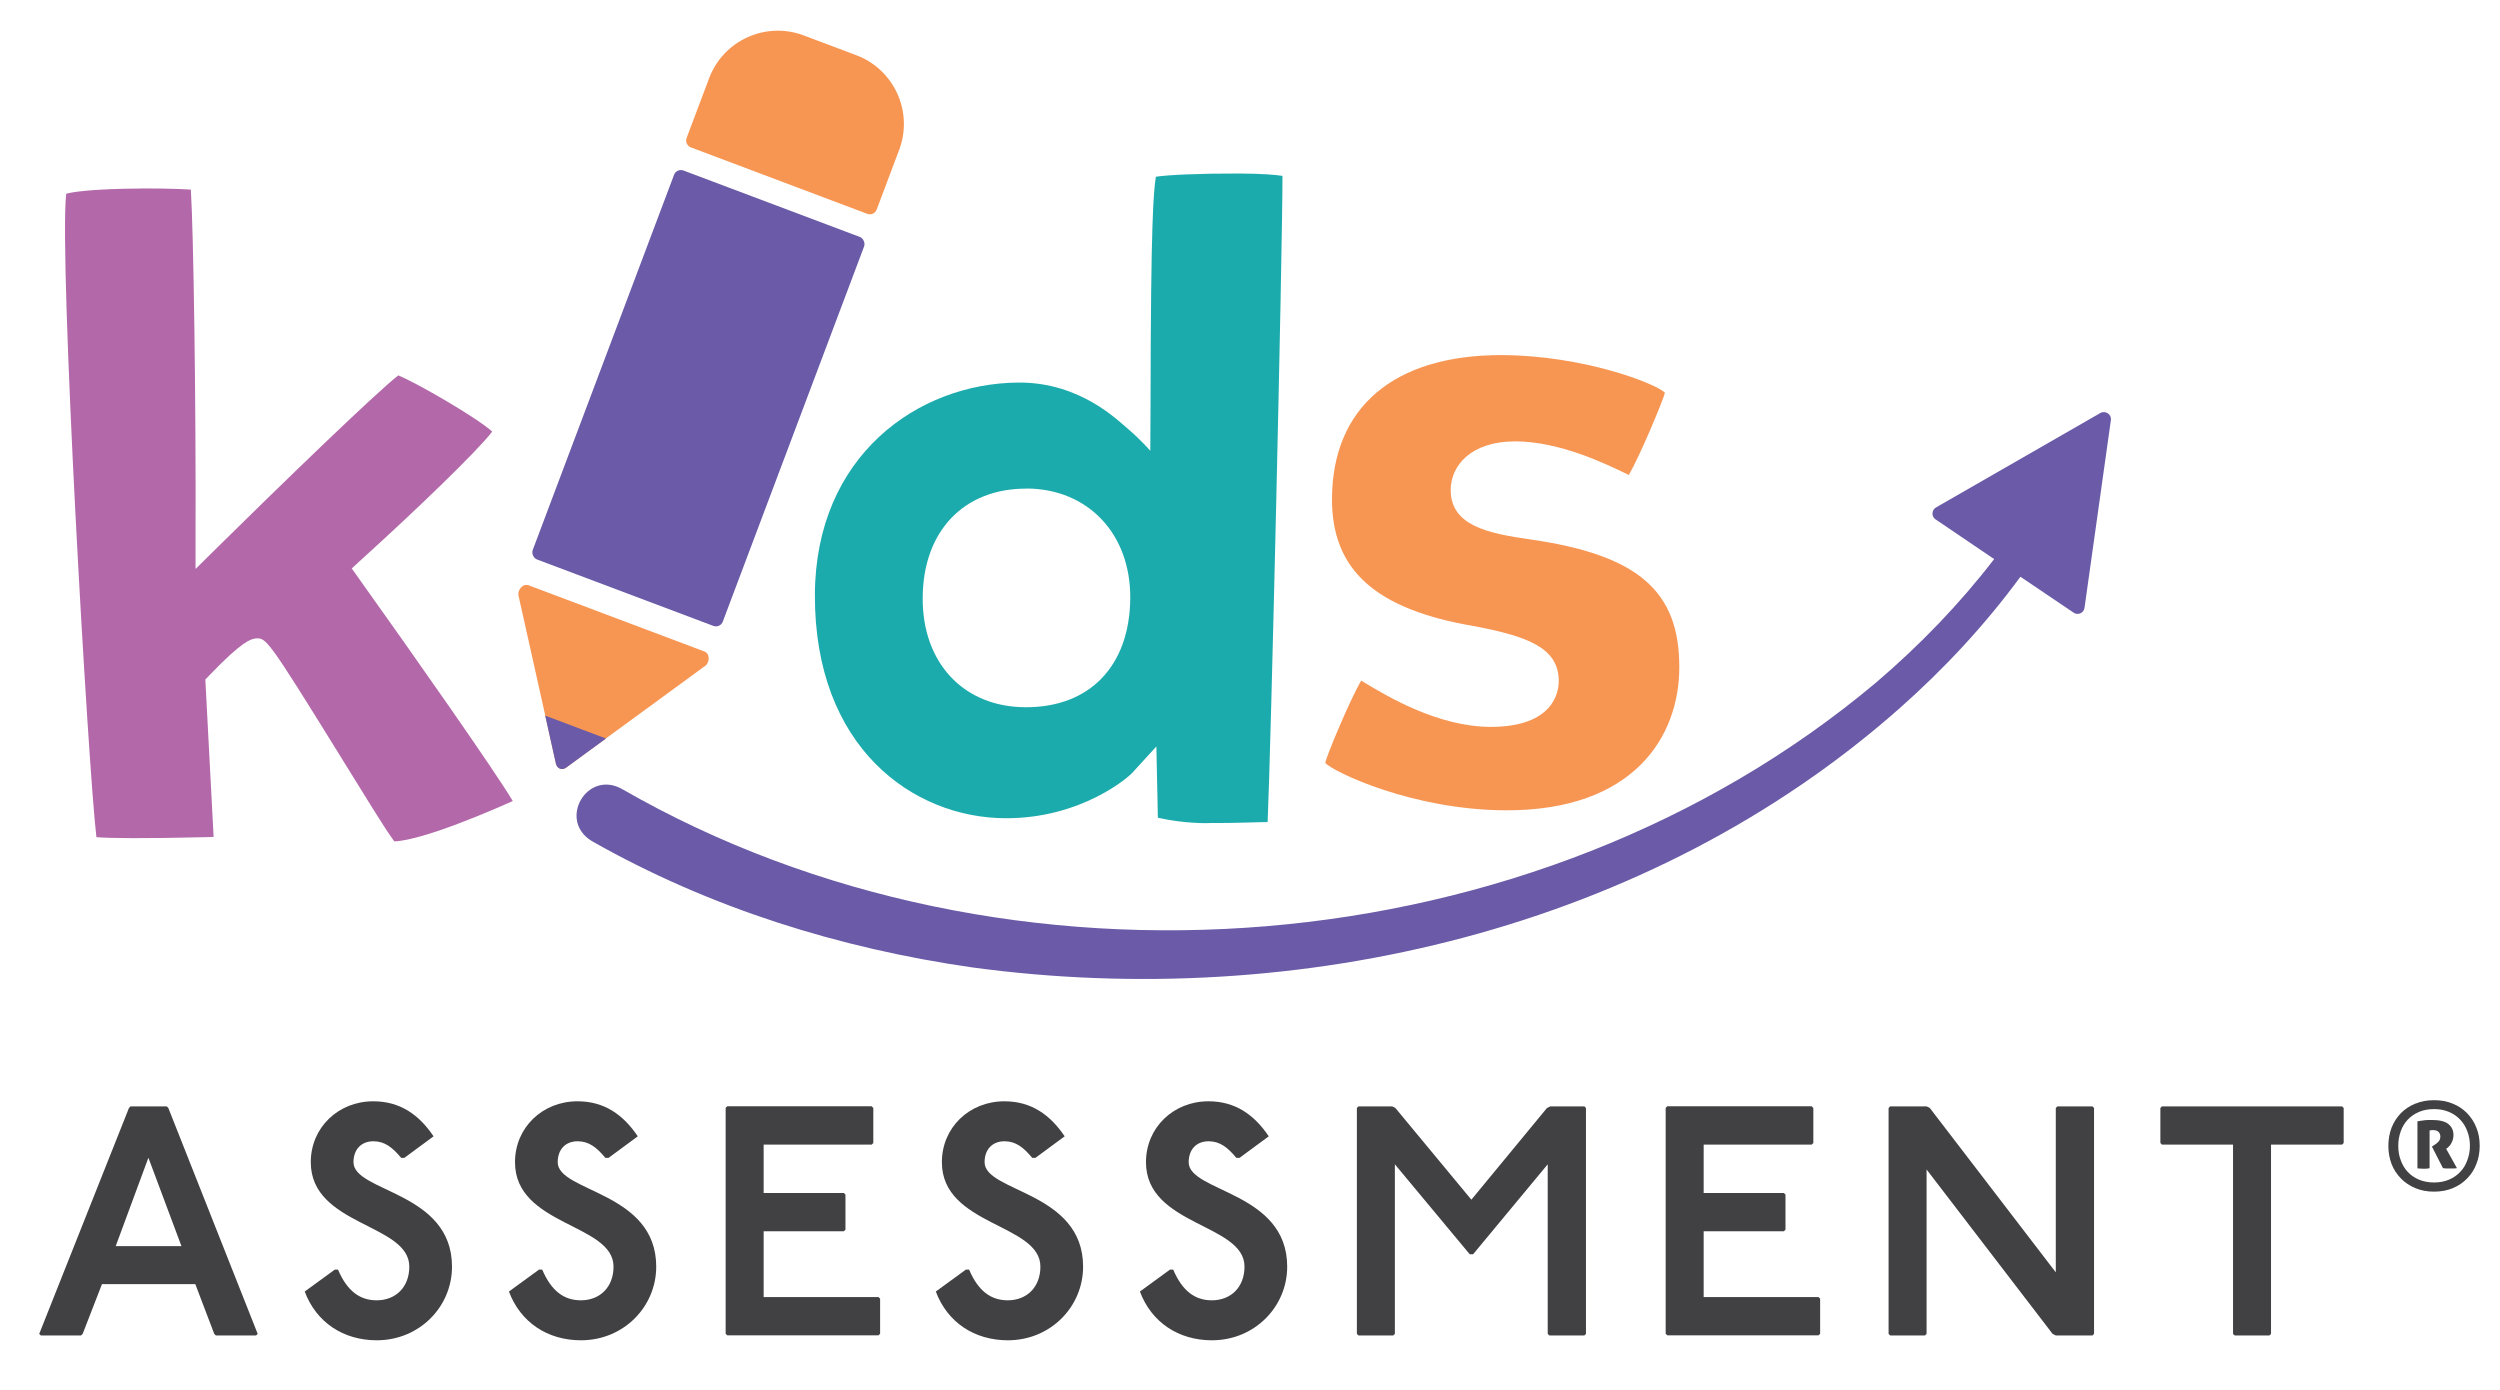 <?xml version="1.0" encoding="UTF-8"?> <svg xmlns="http://www.w3.org/2000/svg" xmlns:xlink="http://www.w3.org/1999/xlink" id="Layer_1" data-name="Layer 1" viewBox="0 0 201.99 112.29"><defs><style> .cls-1 { clip-path: url(#clippath); } .cls-2 { fill: none; } .cls-2, .cls-3, .cls-4, .cls-5, .cls-6, .cls-7 { stroke-width: 0px; } .cls-3 { fill: #b368aa; } .cls-4 { fill: #f79552; } .cls-5 { fill: #1cabad; } .cls-6 { fill: #414042; } .cls-7 { fill: #6a5aa7; } </style><clipPath id="clippath"><path class="cls-2" d="M195.86,90.52c-.18.02-.35.04-.54.08v3.8c.08.01.17.02.26.02.09.01.17.01.25.01.18,0,.34-.01.47-.04v-3.05c.07-.01.12-.03.16-.03.03,0,.07,0,.13,0,.2,0,.34.05.44.15.09.09.14.22.14.37,0,.16-.05.3-.15.41-.1.11-.22.21-.38.3l-.15.1.89,1.74c.07.01.16.02.25.03.08,0,.17,0,.26,0,.11,0,.22,0,.33,0,.1,0,.19-.01.29-.03l-.87-1.56.15-.11c.11-.1.22-.23.3-.41.09-.18.14-.37.14-.6,0-.36-.14-.66-.41-.88s-.72-.33-1.35-.33c-.21,0-.4,0-.57.02M195.44,95.31c-.35-.15-.66-.36-.91-.63-.24-.26-.43-.57-.56-.94-.14-.36-.2-.75-.2-1.17s.07-.8.2-1.17c.13-.36.32-.67.56-.93.25-.27.56-.48.91-.63.35-.15.77-.23,1.22-.23s.86.08,1.21.23c.36.15.66.36.91.63.25.26.44.58.57.93.14.37.21.75.21,1.17s-.07.8-.21,1.17c-.13.37-.32.68-.57.94-.25.27-.55.48-.91.63-.35.15-.76.23-1.21.23s-.86-.08-1.22-.23M195.16,89.16c-.46.19-.85.45-1.17.77-.32.33-.58.73-.76,1.18-.17.45-.26.95-.26,1.47s.09,1.02.26,1.47c.18.46.44.84.76,1.17.32.33.71.59,1.17.78.45.19.95.28,1.5.28s1.05-.09,1.51-.28c.45-.19.84-.45,1.16-.78.32-.33.58-.71.75-1.17.18-.45.27-.94.27-1.47s-.08-1.02-.27-1.47c-.17-.45-.43-.84-.75-1.17-.32-.33-.71-.59-1.16-.77-.45-.19-.96-.28-1.51-.28s-1.05.09-1.5.28"></path></clipPath></defs><path class="cls-3" d="M31.86,67.98c-.75-.98-2.64-4.12-4.49-7.09-5.78-9.34-5.86-9.34-6.69-9.31-.4.05-1.06.16-3.79,3.01l-.3.31.67,12.72-.67.02c-5.01.12-7.73.09-8.8,0-.67-5.58-3.04-46.86-2.44-51.99.57-.15,1.97-.34,4.72-.4,2.31-.06,4.36,0,5.35.07.22,3.5.42,17.17.38,28.21v2.44s1.72-1.7,1.72-1.7c4.91-4.85,12.89-12.58,14.66-13.94,1.48.6,6.33,3.4,7.59,4.54-1.14,1.51-6.09,6.29-10.69,10.45l-.66.61.52.73c4.44,6.22,11.09,15.69,12.49,18.06-1.27.57-7.17,3.17-9.57,3.26"></path><path class="cls-5" d="M97.55,66.51c-1.66,0-3.11-.24-4-.44-.03-1.14-.04-2.51-.07-3.37l-.05-2.39-1.79,1.96c-.31.46-4.26,3.87-10.41,3.84-7.45-.03-15.45-5.71-15.39-18.09.06-11.2,8.32-17.06,16.46-17.11,5-.03,8.06,3.1,8.9,3.8.89.75,1.74,1.71,1.74,1.71l.02-3.78c.02-15.17.25-17.12.43-18.36.95-.15,3.57-.27,6.72-.26,1.93.01,2.98.11,3.51.19,0,6.18-.94,46.55-1.2,52.21-.72,0-2.54.09-4.88.08M82.94,39.48c-5.07-.02-8.37,3.44-8.39,8.83-.03,5.26,3.32,8.82,8.3,8.83,5.2.03,8.44-3.35,8.47-8.83.03-5.18-3.42-8.82-8.38-8.84"></path><path class="cls-4" d="M121.68,65.47c-7.51-.02-13.91-3.08-14.61-3.83.12-.6,2-5.1,2.91-6.65.05.04.11.07.18.11,1.94,1.17,6,3.61,10.27,3.63,5.1,0,5.51-2.82,5.51-3.7,0-2.66-2.42-3.61-6.89-4.45-7.92-1.36-11.44-4.52-11.43-10.26.02-7.41,5.01-11.64,13.7-11.63,6.59.02,12.46,2.29,13.2,3.04-.12.54-1.99,5.05-2.92,6.65-.03-.02-.07-.04-.11-.06-1.78-.86-5.47-2.65-9.06-2.66-3.59,0-5.21,1.96-5.22,3.92,0,2.87,2.93,3.51,6.48,4.01,8.64,1.25,12.01,4.15,11.99,10.33,0,5.6-3.69,11.57-13.99,11.55"></path><g><g class="cls-1"><rect class="cls-6" x="192.97" y="88.88" width="7.38" height="7.4"></rect></g><g><path class="cls-6" d="M13.47,89.39l.13.13,7.22,18.25-.13.13h-3.25l-.13-.13-1.53-4.02h-7.54l-1.56,4.02-.13.13h-3.25l-.13-.13,7.25-18.25.13-.13h2.94ZM9.34,100.68h5.32l-2.67-7.14-2.64,7.14Z"></path><path class="cls-6" d="M32.42,93.56c-.72-.87-1.35-1.35-2.25-1.35-1.01,0-1.61.69-1.61,1.69,0,2.43,7.96,2.36,7.96,8.44,0,3.25-2.64,5.95-6.08,5.95-2.7,0-4.89-1.45-5.82-3.94l2.43-1.77h.26c.74,1.74,1.77,2.48,3.12,2.48,1.56,0,2.64-1.08,2.64-2.72,0-3.49-7.96-3.28-7.96-8.44,0-2.8,2.22-4.92,5.05-4.92,2.17,0,3.7,1.09,4.87,2.83l-2.36,1.74h-.26Z"></path><path class="cls-6" d="M48.92,93.56c-.72-.87-1.35-1.35-2.25-1.35-1.01,0-1.61.69-1.61,1.69,0,2.43,7.96,2.36,7.96,8.44,0,3.25-2.64,5.95-6.08,5.95-2.7,0-4.89-1.45-5.82-3.94l2.43-1.77h.26c.74,1.74,1.77,2.48,3.12,2.48,1.56,0,2.64-1.08,2.64-2.72,0-3.49-7.96-3.28-7.96-8.44,0-2.8,2.22-4.92,5.05-4.92,2.17,0,3.7,1.09,4.87,2.83l-2.36,1.74h-.26Z"></path><path class="cls-6" d="M70.43,89.39l.13.13v2.83l-.13.13h-8.73v3.91h6.48l.13.13v2.83l-.13.13h-6.48v5.32h9.28l.13.13v2.83l-.13.13h-12.22l-.13-.13v-18.25l.13-.13h11.66Z"></path><path class="cls-6" d="M83.41,93.56c-.72-.87-1.35-1.35-2.25-1.35-1.01,0-1.61.69-1.61,1.69,0,2.43,7.96,2.36,7.96,8.44,0,3.25-2.64,5.95-6.08,5.95-2.7,0-4.89-1.45-5.82-3.94l2.43-1.77h.26c.74,1.74,1.77,2.48,3.12,2.48,1.56,0,2.64-1.08,2.64-2.72,0-3.49-7.96-3.28-7.96-8.44,0-2.8,2.22-4.92,5.05-4.92,2.17,0,3.7,1.09,4.87,2.83l-2.36,1.74h-.26Z"></path><path class="cls-6" d="M99.9,93.56c-.72-.87-1.35-1.35-2.25-1.35-1.01,0-1.61.69-1.61,1.69,0,2.43,7.96,2.36,7.96,8.44,0,3.25-2.64,5.95-6.08,5.95-2.7,0-4.89-1.45-5.82-3.94l2.43-1.77h.26c.74,1.74,1.77,2.48,3.12,2.48,1.56,0,2.64-1.08,2.64-2.72,0-3.49-7.96-3.28-7.96-8.44,0-2.8,2.22-4.92,5.05-4.92,2.17,0,3.7,1.09,4.87,2.83l-2.36,1.74h-.26Z"></path><path class="cls-6" d="M112.48,89.39l.26.13,6.14,7.41,6.11-7.41.27-.13h2.75l.13.13v18.25l-.13.13h-2.83l-.13-.13v-13.7l-6.03,7.27h-.27l-6.05-7.27v13.7l-.13.13h-2.81l-.13-.13v-18.25l.13-.13h2.73Z"></path><path class="cls-6" d="M146.38,89.39l.13.13v2.83l-.13.13h-8.73v3.91h6.48l.13.13v2.83l-.13.13h-6.48v5.32h9.28l.13.13v2.83l-.13.13h-12.22l-.13-.13v-18.25l.13-.13h11.66Z"></path><path class="cls-6" d="M155.66,89.39l.26.13,10.18,13.28v-13.28l.13-.13h2.83l.13.13v18.25l-.13.13h-2.96l-.26-.13-10.18-13.28v13.28l-.13.13h-2.81l-.13-.13v-18.25l.13-.13h2.94Z"></path><path class="cls-6" d="M189.23,89.39l.13.13v2.83l-.13.13h-5.74v15.29l-.13.13h-2.81l-.13-.13v-15.29h-5.74l-.13-.13v-2.83l.13-.13h14.55Z"></path></g></g><g><path class="cls-4" d="M44.94,61.78l-3.02-13.54c-.18-.53.31-1.13.79-.95l14.21,5.35c.47.18.45.96-.04,1.23l-11.19,8.18c-.3.17-.64.04-.75-.28Z"></path><path class="cls-7" d="M44.94,61.78c.11.33.45.45.75.28l3.27-2.39-4.91-1.85.88,3.96Z"></path><rect class="cls-7" x="48.22" y="15.39" width="16.41" height="33.58" rx=".59" ry=".59" transform="translate(14.97 -17.83) rotate(20.64)"></rect><path class="cls-4" d="M62.72,3.29h4.56c3.27,0,5.93,2.66,5.93,5.93v5.16c0,.33-.27.59-.59.59h-15.23c-.33,0-.59-.27-.59-.59v-5.16c0-3.27,2.66-5.93,5.93-5.93Z" transform="translate(7.39 -22.33) rotate(20.64)"></path></g><path class="cls-7" d="M169.7,33.37l-13.28,7.63c-.36.21-.38.73-.04.96l3.69,2.5,1.05.71c-2.79,3.63-6.01,6.96-9.51,9.95-27.52,23.16-70.21,26.53-101.3,8.66-2.86-1.67-5.28,2.48-2.5,4.17,9.55,5.43,20.07,8.68,30.72,10.21,26.39,3.59,54.74-3.08,74.91-20.9,3.62-3.2,6.93-6.75,9.8-10.66l.73.49,3.57,2.41c.35.24.82.03.88-.39l2.13-15.16c.07-.47-.44-.81-.85-.58Z"></path></svg> 